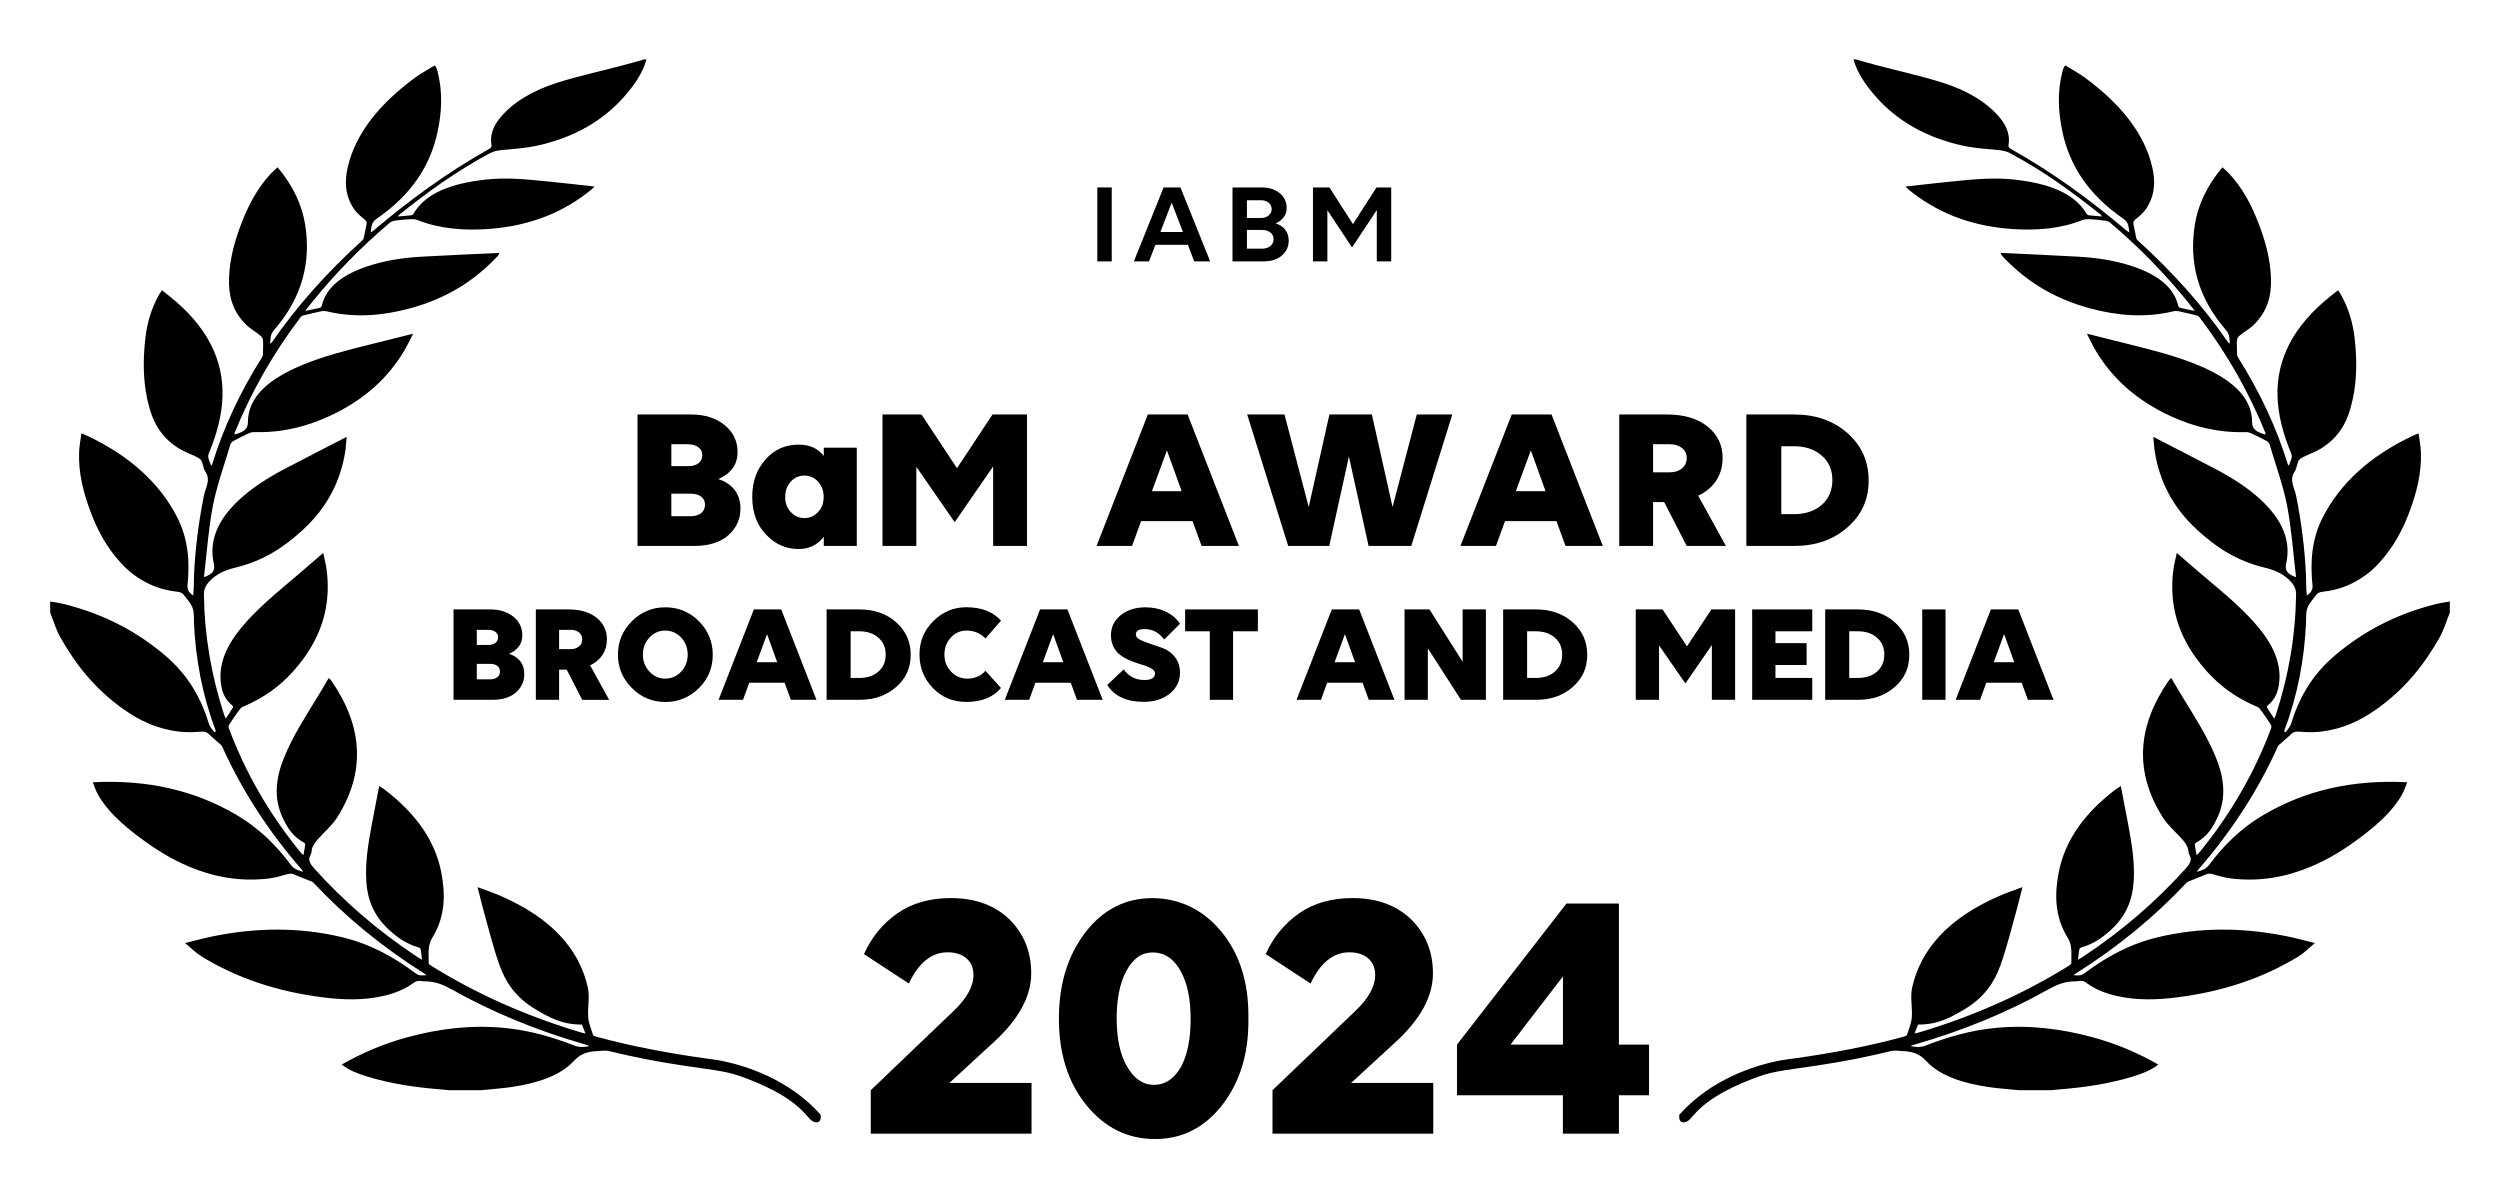 <?xml version="1.0" encoding="UTF-8"?><svg id="Layer_2" xmlns="http://www.w3.org/2000/svg" viewBox="0 0 390 186"><defs><style>.cls-1{fill:#000;stroke-width:0px;}</style></defs><path class="cls-1" d="M173.43,40.78h-2.25v-11.54h2.25v11.54Z"/><path class="cls-1" d="M188.8,40.78h-2.5l-.99-2.59h-5.06l-1.01,2.59h-2.36l4.64-11.54h2.63l4.64,11.54ZM181.01,36.19h3.53l-1.76-4.57-1.76,4.57Z"/><path class="cls-1" d="M197.17,40.78h-4.9v-11.54h4.63c1.08,0,1.99.3,2.74.9.72.59,1.08,1.36,1.08,2.3,0,.58-.16,1.07-.49,1.48-.32.41-.74.72-1.24.93.62.18,1.12.5,1.49.97.37.47.56,1.04.56,1.71,0,.91-.34,1.68-1.03,2.3-.7.62-1.64.94-2.84.94ZM196.68,31.24h-2.16v2.77h2.18c.48,0,.88-.13,1.2-.4.32-.26.48-.59.48-.99s-.16-.74-.48-1c-.32-.26-.72-.39-1.22-.39ZM196.95,35.87h-2.43v2.92h2.41c.5,0,.92-.14,1.25-.41s.5-.63.5-1.06-.16-.76-.49-1.03c-.32-.27-.74-.41-1.24-.41Z"/><path class="cls-1" d="M214.79,32.75l-3.87,5.85-3.85-5.81v7.99h-2.25v-11.54h2.57l3.67,5.72,3.67-5.72h2.3v11.54h-2.25v-8.03Z"/><path class="cls-1" d="M108.25,85.17h-8.8v-20.51h8.38c2.09,0,3.82.54,5.18,1.63s2.05,2.51,2.05,4.26c0,1.9-1,3.3-3.01,4.19,1.07.32,1.91.88,2.53,1.66.62.79.93,1.76.93,2.91,0,1.66-.62,3.05-1.86,4.16-1.26,1.13-3.06,1.7-5.41,1.7ZM107.35,69.3h-2.62v3.42h2.62c.68,0,1.22-.15,1.62-.46.39-.31.59-.73.59-1.26s-.2-.92-.61-1.23c-.41-.31-.94-.46-1.6-.46ZM107.77,77.01h-3.04v3.52h3.04c.66,0,1.19-.16,1.6-.48s.61-.76.61-1.31-.2-.95-.59-1.26c-.4-.31-.93-.46-1.62-.46Z"/><path class="cls-1" d="M133.66,85.17h-5.15v-1.44c-.98,1.28-2.28,1.92-3.9,1.92-2.01,0-3.71-.76-5.12-2.27-1.43-1.49-2.14-3.45-2.14-5.86s.69-4.28,2.08-5.86c1.37-1.54,3.09-2.3,5.18-2.3,1.69,0,2.99.59,3.9,1.76v-1.28h5.15v15.33ZM123.35,79.86c.58.64,1.29.96,2.14.96s1.57-.32,2.14-.96c.58-.6.86-1.38.86-2.34s-.29-1.73-.86-2.37c-.58-.64-1.29-.96-2.14-.96s-1.57.32-2.14.96c-.58.64-.86,1.43-.86,2.37s.29,1.74.86,2.34Z"/><path class="cls-1" d="M154.91,72.79l-5.98,8.67-5.98-8.64v12.35h-5.28v-20.51h6.08l5.54,8.38,5.54-8.38h5.38v20.51h-5.28v-12.38Z"/><path class="cls-1" d="M193.27,85.17h-5.82l-1.41-3.87h-8.03l-1.41,3.87h-5.54l8-20.51h6.21l8,20.51ZM179.7,76.63h4.64l-2.3-6.37-2.34,6.37Z"/><path class="cls-1" d="M217.24,79.09l3.78-14.43h5.54l-6.4,20.51h-6.66l-3.07-13.95-3.07,13.95h-6.4l-6.4-20.51h5.82l3.78,14.43,3.23-14.43h6.62l3.23,14.43Z"/><path class="cls-1" d="M250.04,85.17h-5.82l-1.41-3.87h-8.03l-1.41,3.87h-5.54l8-20.51h6.21l8,20.51ZM236.47,76.63h4.64l-2.3-6.37-2.34,6.37Z"/><path class="cls-1" d="M257.88,85.17h-5.28v-20.51h7.46c2.62,0,4.72.62,6.3,1.86,1.58,1.26,2.37,2.9,2.37,4.93,0,1.32-.33,2.49-.99,3.5s-1.6,1.81-2.82,2.38l4.32,7.84h-6.11l-3.52-6.85h-1.73v6.85ZM260.47,69.3h-2.59v4.38h2.59c.79,0,1.43-.2,1.92-.61.49-.4.74-.95.74-1.63,0-.64-.25-1.16-.74-1.55-.49-.39-1.13-.59-1.92-.59Z"/><path class="cls-1" d="M279.89,85.17h-7.46v-20.51h7.46c3.35,0,6.12.97,8.32,2.91,2.2,1.94,3.3,4.41,3.3,7.39s-1.1,5.38-3.3,7.3c-2.2,1.94-4.97,2.91-8.32,2.91ZM279.8,69.62h-1.92v10.59h1.95c1.81,0,3.27-.48,4.37-1.46,1.1-.97,1.65-2.26,1.65-3.86s-.55-2.85-1.66-3.82c-1.11-.97-2.57-1.46-4.38-1.46Z"/><path class="cls-1" d="M76.8,109.17h-6.05v-14.1h5.76c1.44,0,2.62.38,3.56,1.12.94.75,1.41,1.72,1.41,2.93,0,1.3-.69,2.27-2.07,2.88.73.22,1.31.6,1.74,1.14.43.54.64,1.21.64,2,0,1.14-.43,2.1-1.28,2.86-.87.78-2.1,1.17-3.72,1.17ZM76.18,98.26h-1.8v2.35h1.8c.47,0,.84-.11,1.11-.32.27-.21.41-.5.41-.87s-.14-.63-.42-.85c-.28-.21-.65-.32-1.1-.32ZM76.47,103.56h-2.09v2.42h2.09c.46,0,.82-.11,1.1-.33.28-.22.42-.52.42-.9s-.13-.66-.41-.87c-.27-.21-.64-.32-1.11-.32Z"/><path class="cls-1" d="M87.22,109.17h-3.63v-14.1h5.13c1.8,0,3.25.43,4.33,1.28,1.08.87,1.63,2,1.63,3.39,0,.91-.23,1.71-.68,2.41-.46.7-1.1,1.24-1.94,1.64l2.97,5.39h-4.2l-2.42-4.71h-1.19v4.71ZM89,98.26h-1.78v3.01h1.78c.54,0,.98-.14,1.32-.42.34-.28.51-.65.51-1.12,0-.44-.17-.79-.51-1.07s-.78-.41-1.32-.41Z"/><path class="cls-1" d="M98.58,96.9c1.44-1.44,3.18-2.16,5.21-2.16s3.77.72,5.24,2.16c1.44,1.47,2.16,3.21,2.16,5.24s-.72,3.78-2.16,5.21c-1.47,1.44-3.21,2.16-5.24,2.16s-3.79-.73-5.21-2.18c-1.45-1.44-2.18-3.17-2.18-5.21s.73-3.78,2.18-5.21ZM100.29,102.11c0,1.04.34,1.93,1.03,2.66.69.73,1.51,1.1,2.46,1.1s1.8-.37,2.49-1.1c.67-.72,1.01-1.6,1.01-2.64s-.34-1.94-1.01-2.66c-.69-.73-1.52-1.1-2.49-1.1s-1.79.36-2.46,1.08c-.69.73-1.03,1.62-1.03,2.66Z"/><path class="cls-1" d="M127.37,109.17h-4l-.97-2.66h-5.52l-.97,2.66h-3.81l5.5-14.1h4.27l5.5,14.1ZM118.05,103.3h3.19l-1.58-4.38-1.61,4.38Z"/><path class="cls-1" d="M134.08,109.17h-5.13v-14.1h5.13c2.3,0,4.21.67,5.72,2,1.51,1.34,2.27,3.03,2.27,5.08s-.76,3.7-2.27,5.02c-1.51,1.33-3.42,2-5.72,2ZM134.02,98.48h-1.32v7.28h1.34c1.25,0,2.25-.33,3-1,.75-.67,1.13-1.55,1.13-2.65s-.38-1.96-1.14-2.63c-.76-.67-1.77-1-3.01-1Z"/><path class="cls-1" d="M156.15,96.83l-2.42,2.77c-.79-.82-1.78-1.23-2.95-1.23-.97,0-1.78.36-2.44,1.08-.67.72-1.01,1.61-1.01,2.66s.34,1.93,1.03,2.66c.69.73,1.55,1.1,2.6,1.1.53,0,1.04-.11,1.55-.33.51-.22.91-.52,1.22-.9l2.42,2.68c-1.2,1.45-3.01,2.18-5.43,2.18-2.07,0-3.8-.72-5.19-2.16-1.39-1.44-2.09-3.18-2.09-5.24s.72-3.78,2.16-5.21,3.15-2.16,5.15-2.16c2.35,0,4.15.7,5.41,2.09Z"/><path class="cls-1" d="M172.01,109.17h-4l-.97-2.66h-5.52l-.97,2.66h-3.8l5.5-14.1h4.27l5.5,14.1ZM162.68,103.3h3.19l-1.58-4.38-1.61,4.38Z"/><path class="cls-1" d="M184.07,97.31l-2.46,2.46c-.78-1.09-1.8-1.63-3.08-1.63-.9,0-1.34.29-1.34.86,0,.29.2.55.61.77.4.22,1.04.47,1.92.76s1.53.52,1.94.69c.72.32,1.3.8,1.75,1.44.45.64.67,1.39.67,2.25,0,1.33-.53,2.43-1.58,3.28-1.07.87-2.42,1.3-4.05,1.3-2.7,0-4.61-.88-5.72-2.64l2.57-2.42c.79,1.1,1.86,1.65,3.21,1.65,1.11,0,1.67-.34,1.67-1.01,0-.25-.13-.47-.38-.66s-.59-.36-.99-.5c-.4-.14-.85-.28-1.33-.43s-.97-.33-1.46-.56c-.49-.23-.94-.49-1.34-.8-.4-.31-.73-.72-.99-1.24-.26-.52-.38-1.12-.38-1.79,0-1.26.51-2.3,1.52-3.12,1.03-.82,2.32-1.23,3.87-1.23,1.17,0,2.23.23,3.17.68s1.68,1.08,2.22,1.89Z"/><path class="cls-1" d="M196.23,95.07v3.41h-3.87v10.69h-3.63v-10.69h-3.85v-3.41h11.35Z"/><path class="cls-1" d="M217.53,109.17h-4l-.97-2.66h-5.52l-.97,2.66h-3.81l5.5-14.1h4.27l5.5,14.1ZM208.2,103.3h3.19l-1.58-4.38-1.61,4.38Z"/><path class="cls-1" d="M231.8,109.17h-3.89l-5.17-8.03v8.03h-3.63v-14.1h3.89l5.17,8.16v-8.16h3.63v14.1Z"/><path class="cls-1" d="M239.62,109.17h-5.13v-14.1h5.13c2.3,0,4.21.67,5.72,2,1.51,1.34,2.27,3.03,2.27,5.08s-.75,3.7-2.27,5.02c-1.51,1.33-3.42,2-5.72,2ZM239.55,98.48h-1.32v7.28h1.34c1.25,0,2.25-.33,3-1,.75-.67,1.13-1.55,1.13-2.65s-.38-1.96-1.14-2.63c-.76-.67-1.77-1-3.01-1Z"/><path class="cls-1" d="M267.03,100.66l-4.11,5.96-4.11-5.94v8.49h-3.63v-14.1h4.18l3.81,5.76,3.81-5.76h3.7v14.1h-3.63v-8.51Z"/><path class="cls-1" d="M282.71,109.17h-9.37v-14.1h9.37v3.41h-5.74v1.85h4.86v3.41h-4.86v2.02h5.74v3.41Z"/><path class="cls-1" d="M289.86,109.17h-5.13v-14.1h5.13c2.3,0,4.21.67,5.72,2,1.51,1.34,2.27,3.03,2.27,5.08s-.75,3.7-2.27,5.02c-1.51,1.33-3.42,2-5.72,2ZM289.8,98.48h-1.32v7.28h1.34c1.25,0,2.25-.33,3-1,.75-.67,1.13-1.55,1.13-2.65s-.38-1.96-1.14-2.63c-.76-.67-1.77-1-3.01-1Z"/><path class="cls-1" d="M303.5,109.17h-3.63v-14.1h3.63v14.1Z"/><path class="cls-1" d="M320.35,109.17h-4l-.97-2.66h-5.52l-.97,2.66h-3.81l5.5-14.1h4.27l5.5,14.1ZM311.03,103.3h3.19l-1.58-4.38-1.61,4.38Z"/><path class="cls-1" d="M128.04,173.92c-4.91-5.56-11.78-7.74-15.88-8.51-.01,0-1.64-.26-2.17-.31-5.74-.8-11.6-1.91-16.94-3.37-.2-.06-.49-.16-.53-.26-.29-.91-.69-1.83-.76-2.76-.12-1.56.28-3.15-.06-4.67-1.35-6.02-5.75-10.88-13.63-14.29-1.1-.48-2.27-.87-3.57-1.36.33,1.29.59,2.43.91,3.57.82,2.9,1.51,5.82,2.54,8.69.92,2.55,2.49,4.96,5.57,6.79,2.05,1.22,4.12,2.42,7.26,2.39.17.43.35.87.55,1.38-.27-.04-.36-.05-.43-.07-8.84-2.61-16.7-6.16-23.7-10.52-.16-.1-.33-.25-.33-.38.05-1.33-.25-2.63.58-3.97,2.02-3.28,2.06-6.74,1.38-10.21-.95-4.91-3.98-9.21-8.92-12.95-.22-.16-.47-.3-.76-.49-.39,2.03-.77,3.96-1.13,5.89-.55,2.97-1.07,5.94-.88,8.94.17,2.82,1.12,5.46,3.72,7.77,1.18,1.05,2.5,2.01,4.39,2.56.16.05.34.18.36.28.1.5.14,1.01.22,1.66-.37-.22-.57-.33-.75-.45-6.28-4.15-11.57-8.79-16.08-13.81-.61-.68-1.02-1.31-.55-2.1.21-.35.13-.77.28-1.14.17-.39.4-.79.71-1.14,1.04-1.19,2.36-2.3,3.15-3.55,4.54-7.16,3.96-14.26-.85-21.27-.11-.16-.27-.31-.45-.5-.53.9-1,1.71-1.49,2.51-2,3.28-4.12,6.52-5.5,9.94-1.28,3.19-1.69,6.38-.1,9.58.68,1.37,1.45,2.7,3.22,3.66.11.06.2.2.19.3-.06.51-.16,1.01-.27,1.65-.21-.18-.29-.23-.34-.29-5.08-6.19-8.77-12.72-11.31-19.53-.07-.18-.02-.42.1-.6.47-.73.97-1.45,1.49-2.16.14-.2.32-.43.58-.55,4.53-1.9,7.43-4.65,9.66-7.77,3.12-4.37,4.06-8.96,3.42-13.71-.11-.81-.33-1.61-.52-2.53-1.49,1.28-2.81,2.44-4.16,3.58-3.11,2.63-6.29,5.23-8.7,8.18-2.12,2.6-3.41,5.34-3.13,8.32.13,1.32.47,2.61,1.78,3.69.11.09.18.26.12.36-.33.55-.7,1.09-1.11,1.72-.11-.25-.19-.4-.24-.55-2.03-6.21-3.09-12.48-3.17-18.83-.01-.88.34-1.56,1.12-2.3,1-.94,2.17-1.49,3.79-1.88,4.55-1.1,7.71-3.32,10.45-5.82,3.95-3.61,5.91-7.7,6.65-12.06.14-.81.17-1.63.26-2.52-3.32,1.72-6.49,3.33-9.63,4.98-2.71,1.42-5.18,3.01-7.18,4.88-3.21,3-4.74,6.28-3.91,9.94.23,1-.14,1.57-1.48,2.08-.02-.04-.05-.07-.05-.11.44-3.69.68-7.4,1.39-11.06.63-3.21,1.79-6.37,2.73-9.55.05-.18.24-.39.46-.51.72-.4,1.48-.77,2.25-1.13.27-.13.62-.27.92-.26,4.38.13,8.19-.84,11.71-2.45,5.64-2.58,9.3-6.11,11.76-10.23.51-.85.91-1.73,1.4-2.67-2.31.58-4.44,1.11-6.56,1.64-3.65.91-7.3,1.83-10.63,3.2-5.11,2.1-8.6,4.89-8.59,9,0,1.09-.73,1.5-1.97,1.86-.03,0-.06,0-.1,0,0-.06-.04-.12-.02-.17,2.52-6.25,5.9-12.28,10.29-18.08.08-.11.23-.24.39-.28.96-.24,1.93-.47,2.91-.68.23-.05.53-.04.75.01,4.43,1.07,8.75.7,13-.44,6.14-1.65,10.41-4.63,13.78-8.23.09-.1.12-.23.21-.43-4.2.2-8.28.36-12.36.6-2.82.17-5.57.61-8.11,1.45-3.9,1.28-6.53,3.22-7.22,6.12-.03.14-.14.34-.29.38-.69.18-1.4.31-2.33.5.49-.62.85-1.08,1.22-1.54,3.48-4.29,7.45-8.38,12-12.23.18-.16.53-.28.83-.32.78-.11,1.57-.18,2.37-.22.35-.02.78,0,1.06.11,3.42,1.37,7.16,1.69,11.06,1.42,6.85-.48,12.06-2.8,16.23-6.24.13-.11.23-.24.37-.39-2.49-.27-4.88-.55-7.28-.79-3.26-.33-6.53-.66-9.82-.28-5.02.58-9.17,1.98-11.13,5.3-.06.11-.24.25-.39.26-.64.08-1.3.12-2.06.18.13-.16.17-.21.22-.26,4.3-3.45,8.83-6.76,14.13-9.6.61-.33,1.24-.44,1.99-.51,1.81-.17,3.67-.29,5.39-.67,6.01-1.33,10.32-4.01,13.47-7.52,1.66-1.86,3-3.81,3.6-5.94h-.36c-1.1.31-2.19.63-3.31.92-3.4.9-6.9,1.66-10.2,2.7-3.83,1.21-6.94,3.03-8.99,5.51-1.1,1.34-1.6,2.77-1.32,4.3.03.15-.1.38-.28.48-6.73,3.78-12.56,8.08-17.96,12.65-.18.15-.36.3-.62.43.15-.74,0-1.49.95-2.14,5.5-3.78,8.36-8.35,9.47-13.45.69-3.17.84-6.34.02-9.51-.06-.23-.14-.45-.23-.68-.02-.05-.08-.1-.21-.27-1.05.64-2.12,1.21-3.02,1.87-5.5,4.05-9.32,8.64-10.56,14.04-.51,2.2-.42,4.4.98,6.48.39.57.97,1.1,1.59,1.58.35.27.45.5.37.82-.17.72-.28,1.45-.44,2.17-.03.12-.13.25-.25.36-5.52,4.99-10.23,10.3-14.1,15.91-.03.04-.1.07-.25.18.09-.76-.01-1.4.56-2.06,4.45-5.11,5.82-10.62,4.92-16.42-.49-3.17-1.9-6.15-4.31-9.04-.38.35-.74.65-1.04.97-2.18,2.33-3.46,4.89-4.5,7.51-1.15,2.9-1.95,5.84-2.04,8.85-.08,2.58.45,5.09,2.74,7.3.59.57,1.42,1.03,2.08,1.57.25.2.46.48.48.74.05.77,0,1.54-.02,2.31,0,.15-.08.3-.16.44-3.41,5.4-6,10.96-7.76,16.68,0,.02-.03.03-.15.18-.21-.7-.64-1.25-.37-1.9,1.21-2.91,2.04-5.86,2.14-8.89.18-5.86-2.53-11.08-8.25-15.63-.36-.28-.71-.57-1.19-.95-.2.3-.37.53-.5.77-1.22,2.19-1.84,4.47-2.1,6.78-.41,3.65-.37,7.29.67,10.9.67,2.35,1.87,4.56,4.61,6.26.83.51,1.87.87,2.79,1.33.29.15.6.36.7.58.26.57.27,1.2.63,1.74.84,1.28-.02,2.48-.26,3.69-.82,4.1-1.35,8.21-1.54,12.34-.05,1.07,0,2.15-.13,3.23-.68-.45-.95-.93-.89-1.55.37-3.62.16-7.22-1.63-10.7-2.66-5.15-7.19-9.44-14-12.66-.23-.11-.48-.21-.92-.39-.13,1.06-.33,2.02-.36,2.97-.12,3.2.67,6.34,1.85,9.44,1.04,2.74,2.45,5.4,4.69,7.84,1.16,1.27,2.59,2.4,4.45,3.28,1.34.63,2.83,1.03,4.48,1.21.28.03.63.19.76.35.55.7,1.19,1.4,1.47,2.15.28.73.19,1.53.22,2.3.26,5.65,1.28,11.23,3.35,16.72.03.09.03.18.05.28-.08.02-.17.04-.25.06-.27-.4-.66-.79-.79-1.21-1.19-3.88-3.12-7.56-6.87-10.74-4.19-3.56-9.27-6.39-15.79-8.02-.69-.17-1.42-.26-2.13-.39v1.74c.54,1.32.91,2.68,1.64,3.95,2.33,4.09,5.3,7.96,9.92,11.2,2.38,1.67,5.1,3.02,8.66,3.42,1.04.11,2.14.1,3.18,0,.68-.06,1.01.04,1.37.39.59.58,1.26,1.11,1.88,1.67.1.09.16.21.21.32,3.03,6.7,7.12,13.11,12.43,19.19.05.06.09.13.18.29-.89-.23-1.49-.5-1.88-1.03-2.23-2.99-4.93-5.77-8.79-8-6.26-3.62-13.52-5.39-22.15-4.94.26.63.45,1.27.78,1.87,1.41,2.55,3.81,4.7,6.5,6.72,2.32,1.74,4.83,3.36,7.83,4.61,3.77,1.57,7.86,2.35,12.36,1.81.97-.12,1.92-.39,2.83-.66.44-.13.72-.13,1.12.04.91.39,1.86.74,2.79,1.12.14.06.23.17.32.27,4.87,5.18,10.58,9.92,17.31,14.14.08.05.15.11.23.18-1.13.07-1.25.05-1.91-.44-3.17-2.34-6.7-4.39-11.28-5.49-6.66-1.6-13.37-1.51-20.08-.15-1.4.28-2.76.66-4.41,1.06.95.78,1.63,1.51,2.56,2.08,5.38,3.31,11.69,5.49,19,6.4,3.16.4,6.3.48,9.4-.23,1.83-.42,3.41-1.08,4.68-2.03.35-.26.7-.39,1.22-.29.14.03.29.04.44.04,1.73-.01,3.01.54,4.29,1.26,6.28,3.53,13.21,6.4,20.81,8.59.21.06.41.14.73.25-.93.2-1.63.22-2.43-.09-3.38-1.31-6.94-2.36-10.88-2.74-5.23-.5-10.22.13-15.04,1.43-3.82,1.03-7.21,2.5-10.33,4.28,1.07.88,2.47,1.42,3.94,1.87,3.71,1.14,7.66,1.72,11.72,2.03.35.03.7.07,1.05.11h4.99c1.55-.16,3.12-.26,4.65-.48,4.03-.59,7.66-1.71,9.85-4.08.92-1,1.96-1.49,3.64-1.54.6-.02,1.27-.15,1.8-.02,3.75.92,7.57,1.67,11.46,2.25h0c6.19.93,7.08.88,10.26,2.12,8.45,3.28,9.09,6.13,10.13,6.61,1.48.68,1.22-1.04,1.22-1.04Z"/><path class="cls-1" d="M261.96,173.92c4.91-5.56,11.78-7.74,15.88-8.51.01,0,1.64-.26,2.17-.31,5.74-.8,11.6-1.91,16.94-3.37.2-.06.49-.16.53-.26.29-.91.69-1.83.76-2.76.12-1.56-.28-3.15.06-4.67,1.35-6.02,5.75-10.88,13.63-14.29,1.1-.48,2.27-.87,3.57-1.36-.33,1.29-.59,2.43-.91,3.57-.82,2.9-1.51,5.82-2.54,8.69-.92,2.55-2.49,4.96-5.57,6.79-2.05,1.22-4.12,2.42-7.26,2.39-.17.43-.35.87-.55,1.38.27-.04.36-.05.43-.07,8.84-2.61,16.7-6.16,23.7-10.52.16-.1.33-.25.33-.38-.05-1.33.25-2.63-.58-3.97-2.02-3.28-2.06-6.74-1.38-10.21.95-4.91,3.98-9.21,8.92-12.95.22-.16.47-.3.76-.49.39,2.03.77,3.96,1.13,5.89.55,2.97,1.07,5.94.88,8.94-.17,2.82-1.12,5.46-3.72,7.77-1.18,1.05-2.5,2.01-4.39,2.56-.16.05-.34.18-.36.28-.1.5-.14,1.01-.22,1.66.37-.22.57-.33.75-.45,6.28-4.15,11.57-8.79,16.08-13.81.61-.68,1.02-1.31.55-2.1-.21-.35-.13-.77-.28-1.14-.17-.39-.4-.79-.71-1.14-1.04-1.19-2.36-2.3-3.15-3.55-4.54-7.16-3.96-14.26.85-21.27.11-.16.27-.31.45-.5.53.9,1,1.71,1.49,2.51,2,3.28,4.12,6.52,5.5,9.94,1.28,3.19,1.69,6.38.1,9.58-.68,1.37-1.45,2.7-3.22,3.66-.11.06-.2.2-.19.3.06.51.16,1.01.27,1.65.21-.18.29-.23.34-.29,5.08-6.19,8.77-12.72,11.31-19.53.07-.18.02-.42-.1-.6-.47-.73-.97-1.45-1.49-2.16-.14-.2-.32-.43-.58-.55-4.53-1.9-7.43-4.65-9.66-7.77-3.12-4.37-4.06-8.96-3.42-13.71.11-.81.33-1.61.52-2.53,1.49,1.28,2.81,2.44,4.16,3.58,3.11,2.63,6.29,5.23,8.7,8.18,2.12,2.6,3.41,5.34,3.13,8.32-.13,1.32-.47,2.61-1.78,3.69-.11.09-.18.26-.12.36.33.55.7,1.09,1.11,1.72.11-.25.19-.4.24-.55,2.03-6.21,3.09-12.48,3.17-18.83.01-.88-.34-1.56-1.12-2.3-1-.94-2.17-1.49-3.79-1.88-4.55-1.1-7.71-3.32-10.45-5.82-3.95-3.61-5.91-7.7-6.65-12.06-.14-.81-.17-1.63-.26-2.52,3.32,1.72,6.49,3.33,9.63,4.98,2.71,1.42,5.18,3.01,7.18,4.88,3.21,3,4.74,6.28,3.91,9.94-.23,1,.14,1.57,1.48,2.08.02-.04.05-.07.05-.11-.44-3.69-.68-7.4-1.39-11.06-.63-3.21-1.79-6.37-2.73-9.55-.05-.18-.24-.39-.46-.51-.72-.4-1.48-.77-2.25-1.13-.27-.13-.62-.27-.92-.26-4.38.13-8.19-.84-11.71-2.45-5.64-2.58-9.3-6.11-11.76-10.23-.51-.85-.91-1.73-1.4-2.67,2.31.58,4.44,1.11,6.56,1.64,3.65.91,7.3,1.83,10.63,3.2,5.11,2.1,8.6,4.89,8.59,9,0,1.09.73,1.5,1.97,1.86.03,0,.06,0,.1,0,0-.06.04-.12.02-.17-2.52-6.25-5.9-12.28-10.29-18.08-.08-.11-.23-.24-.39-.28-.96-.24-1.93-.47-2.91-.68-.23-.05-.53-.04-.75.01-4.43,1.07-8.75.7-13-.44-6.14-1.65-10.41-4.63-13.78-8.23-.09-.1-.12-.23-.21-.43,4.2.2,8.28.36,12.36.6,2.82.17,5.57.61,8.11,1.45,3.9,1.28,6.53,3.22,7.22,6.12.03.14.14.34.29.38.69.18,1.4.31,2.33.5-.49-.62-.85-1.08-1.22-1.54-3.48-4.29-7.45-8.38-12-12.23-.18-.16-.53-.28-.83-.32-.78-.11-1.57-.18-2.37-.22-.35-.02-.78,0-1.06.11-3.42,1.37-7.16,1.69-11.06,1.42-6.85-.48-12.06-2.8-16.23-6.24-.13-.11-.23-.24-.37-.39,2.49-.27,4.88-.55,7.28-.79,3.26-.33,6.53-.66,9.82-.28,5.02.58,9.17,1.98,11.13,5.3.06.11.24.25.39.26.64.08,1.3.12,2.06.18-.13-.16-.17-.21-.22-.26-4.3-3.45-8.83-6.76-14.13-9.6-.61-.33-1.24-.44-1.99-.51-1.81-.17-3.67-.29-5.39-.67-6.01-1.33-10.32-4.01-13.47-7.52-1.66-1.86-3-3.81-3.6-5.94h.36c1.1.31,2.19.63,3.31.92,3.4.9,6.9,1.66,10.2,2.7,3.83,1.21,6.94,3.03,8.99,5.51,1.1,1.34,1.6,2.77,1.32,4.3-.03.15.1.38.28.48,6.73,3.78,12.56,8.08,17.96,12.65.18.15.36.3.62.43-.15-.74,0-1.49-.95-2.14-5.5-3.78-8.36-8.35-9.47-13.45-.69-3.17-.84-6.34-.02-9.51.06-.23.14-.45.23-.68.02-.05.08-.1.21-.27,1.05.64,2.12,1.21,3.02,1.87,5.5,4.05,9.32,8.64,10.56,14.04.51,2.2.42,4.4-.98,6.48-.39.57-.97,1.1-1.59,1.58-.35.27-.45.5-.37.82.17.72.28,1.45.44,2.17.03.12.13.25.25.36,5.52,4.99,10.23,10.3,14.1,15.91.03.04.1.07.25.18-.09-.76.01-1.4-.56-2.06-4.45-5.11-5.82-10.62-4.92-16.42.49-3.17,1.9-6.15,4.31-9.04.38.35.74.65,1.04.97,2.18,2.33,3.46,4.89,4.5,7.51,1.15,2.9,1.95,5.84,2.04,8.85.08,2.58-.45,5.09-2.74,7.3-.59.57-1.42,1.03-2.08,1.57-.25.2-.46.48-.48.74-.05.77,0,1.54.02,2.31,0,.15.08.3.16.44,3.41,5.4,6,10.96,7.76,16.68,0,.02.03.03.15.18.21-.7.64-1.25.37-1.9-1.21-2.91-2.04-5.86-2.14-8.89-.18-5.86,2.53-11.08,8.25-15.63.36-.28.71-.57,1.19-.95.2.3.37.53.5.77,1.22,2.19,1.84,4.47,2.1,6.78.41,3.65.37,7.29-.67,10.9-.67,2.35-1.87,4.56-4.61,6.26-.83.51-1.87.87-2.79,1.33-.29.15-.6.36-.7.58-.26.57-.27,1.2-.63,1.74-.84,1.28.02,2.48.26,3.69.82,4.1,1.35,8.21,1.54,12.34.05,1.07,0,2.15.13,3.23.68-.45.95-.93.89-1.55-.37-3.62-.16-7.22,1.63-10.7,2.66-5.15,7.19-9.44,14-12.66.23-.11.48-.21.92-.39.13,1.06.33,2.02.36,2.97.12,3.2-.67,6.34-1.85,9.44-1.04,2.74-2.45,5.4-4.69,7.84-1.16,1.27-2.59,2.4-4.45,3.28-1.34.63-2.83,1.03-4.48,1.21-.28.03-.63.19-.76.35-.55.7-1.19,1.4-1.47,2.15-.28.73-.19,1.53-.22,2.3-.26,5.65-1.28,11.23-3.35,16.72-.03.09-.03.18-.05.28.08.02.17.04.25.06.27-.4.66-.79.79-1.21,1.19-3.88,3.12-7.56,6.87-10.74,4.19-3.56,9.27-6.39,15.79-8.02.69-.17,1.42-.26,2.13-.39v1.74c-.54,1.32-.91,2.68-1.64,3.95-2.33,4.09-5.3,7.96-9.92,11.2-2.38,1.67-5.1,3.02-8.66,3.42-1.04.11-2.14.1-3.18,0-.68-.06-1.01.04-1.37.39-.59.58-1.26,1.11-1.88,1.67-.1.09-.16.21-.21.32-3.03,6.7-7.12,13.11-12.43,19.19-.05.06-.09.13-.18.29.89-.23,1.49-.5,1.88-1.03,2.23-2.99,4.93-5.77,8.79-8,6.26-3.62,13.52-5.39,22.15-4.94-.26.63-.45,1.27-.78,1.87-1.41,2.55-3.81,4.7-6.5,6.72-2.32,1.74-4.83,3.36-7.83,4.61-3.77,1.57-7.86,2.35-12.36,1.81-.97-.12-1.92-.39-2.83-.66-.44-.13-.72-.13-1.12.04-.91.39-1.86.74-2.79,1.12-.14.06-.23.17-.32.27-4.87,5.18-10.58,9.92-17.31,14.14-.08.05-.15.11-.23.18,1.13.07,1.25.05,1.91-.44,3.17-2.34,6.7-4.39,11.28-5.49,6.66-1.6,13.37-1.51,20.08-.15,1.4.28,2.76.66,4.41,1.06-.95.78-1.63,1.51-2.56,2.08-5.38,3.31-11.69,5.49-19,6.4-3.16.4-6.3.48-9.4-.23-1.83-.42-3.41-1.08-4.68-2.03-.35-.26-.7-.39-1.22-.29-.14.03-.29.04-.44.04-1.73-.01-3.01.54-4.29,1.26-6.28,3.53-13.21,6.4-20.81,8.59-.21.06-.41.14-.73.25.93.2,1.63.22,2.43-.09,3.38-1.31,6.94-2.36,10.88-2.74,5.23-.5,10.22.13,15.04,1.43,3.82,1.03,7.21,2.5,10.33,4.28-1.07.88-2.47,1.42-3.94,1.87-3.71,1.14-7.66,1.72-11.72,2.03-.35.03-.7.07-1.05.11h-4.99c-1.55-.16-3.12-.26-4.65-.48-4.03-.59-7.66-1.71-9.85-4.08-.92-1-1.96-1.49-3.64-1.54-.6-.02-1.27-.15-1.8-.02-3.75.92-7.57,1.67-11.46,2.25h0c-6.19.93-7.08.88-10.26,2.12-8.45,3.28-9.09,6.13-10.13,6.61-1.48.68-1.22-1.04-1.22-1.04Z"/><path class="cls-1" d="M160.93,176.85h-25.09v-6.78l12.88-12.32c2.09-1.98,3.14-3.86,3.14-5.66,0-1.08-.36-1.94-1.09-2.58-.73-.63-1.71-.95-2.94-.95-2.5,0-4.52,1.62-6.05,4.87l-7-4.59c1.19-2.65,2.93-4.77,5.21-6.36,2.28-1.59,5.06-2.38,8.34-2.38,3.81,0,6.87,1.12,9.18,3.36,2.24,2.24,3.36,5.04,3.36,8.4,0,3.58-1.96,7.17-5.88,10.75l-6.89,6.33h12.82v7.9Z"/><path class="cls-1" d="M180.2,177.69c-4.29,0-7.88-1.77-10.75-5.32-2.84-3.51-4.26-7.99-4.26-13.44s1.38-9.87,4.14-13.5c2.76-3.55,6.23-5.32,10.42-5.32s7.99,1.77,10.86,5.32c2.76,3.4,4.14,7.73,4.14,12.99v.9c0,5.15-1.34,9.48-4.03,12.99-2.76,3.58-6.27,5.38-10.53,5.38ZM175.83,166.38c1.08,1.9,2.48,2.86,4.2,2.86s3.12-.93,4.2-2.8c1.01-1.87,1.51-4.37,1.51-7.5s-.53-5.65-1.6-7.53c-1.06-1.88-2.51-2.83-4.34-2.83-1.68,0-3.03.94-4.06,2.83-1.03,1.89-1.54,4.38-1.54,7.48s.54,5.64,1.62,7.5Z"/><path class="cls-1" d="M223.6,176.85h-25.09v-6.78l12.88-12.32c2.09-1.98,3.14-3.86,3.14-5.66,0-1.08-.36-1.94-1.09-2.58-.73-.63-1.71-.95-2.94-.95-2.5,0-4.52,1.62-6.05,4.87l-7-4.59c1.19-2.65,2.93-4.77,5.21-6.36,2.28-1.59,5.06-2.38,8.34-2.38,3.81,0,6.87,1.12,9.18,3.36,2.24,2.24,3.36,5.04,3.36,8.4,0,3.58-1.96,7.17-5.88,10.75l-6.89,6.33h12.82v7.9Z"/><path class="cls-1" d="M252.55,176.85h-8.74v-5.99h-16.52v-7.9l17.08-22.01h8.18v22.01h4.7v7.9h-4.7v5.99ZM235.64,162.96h8.18v-10.64l-8.18,10.64Z"/></svg>